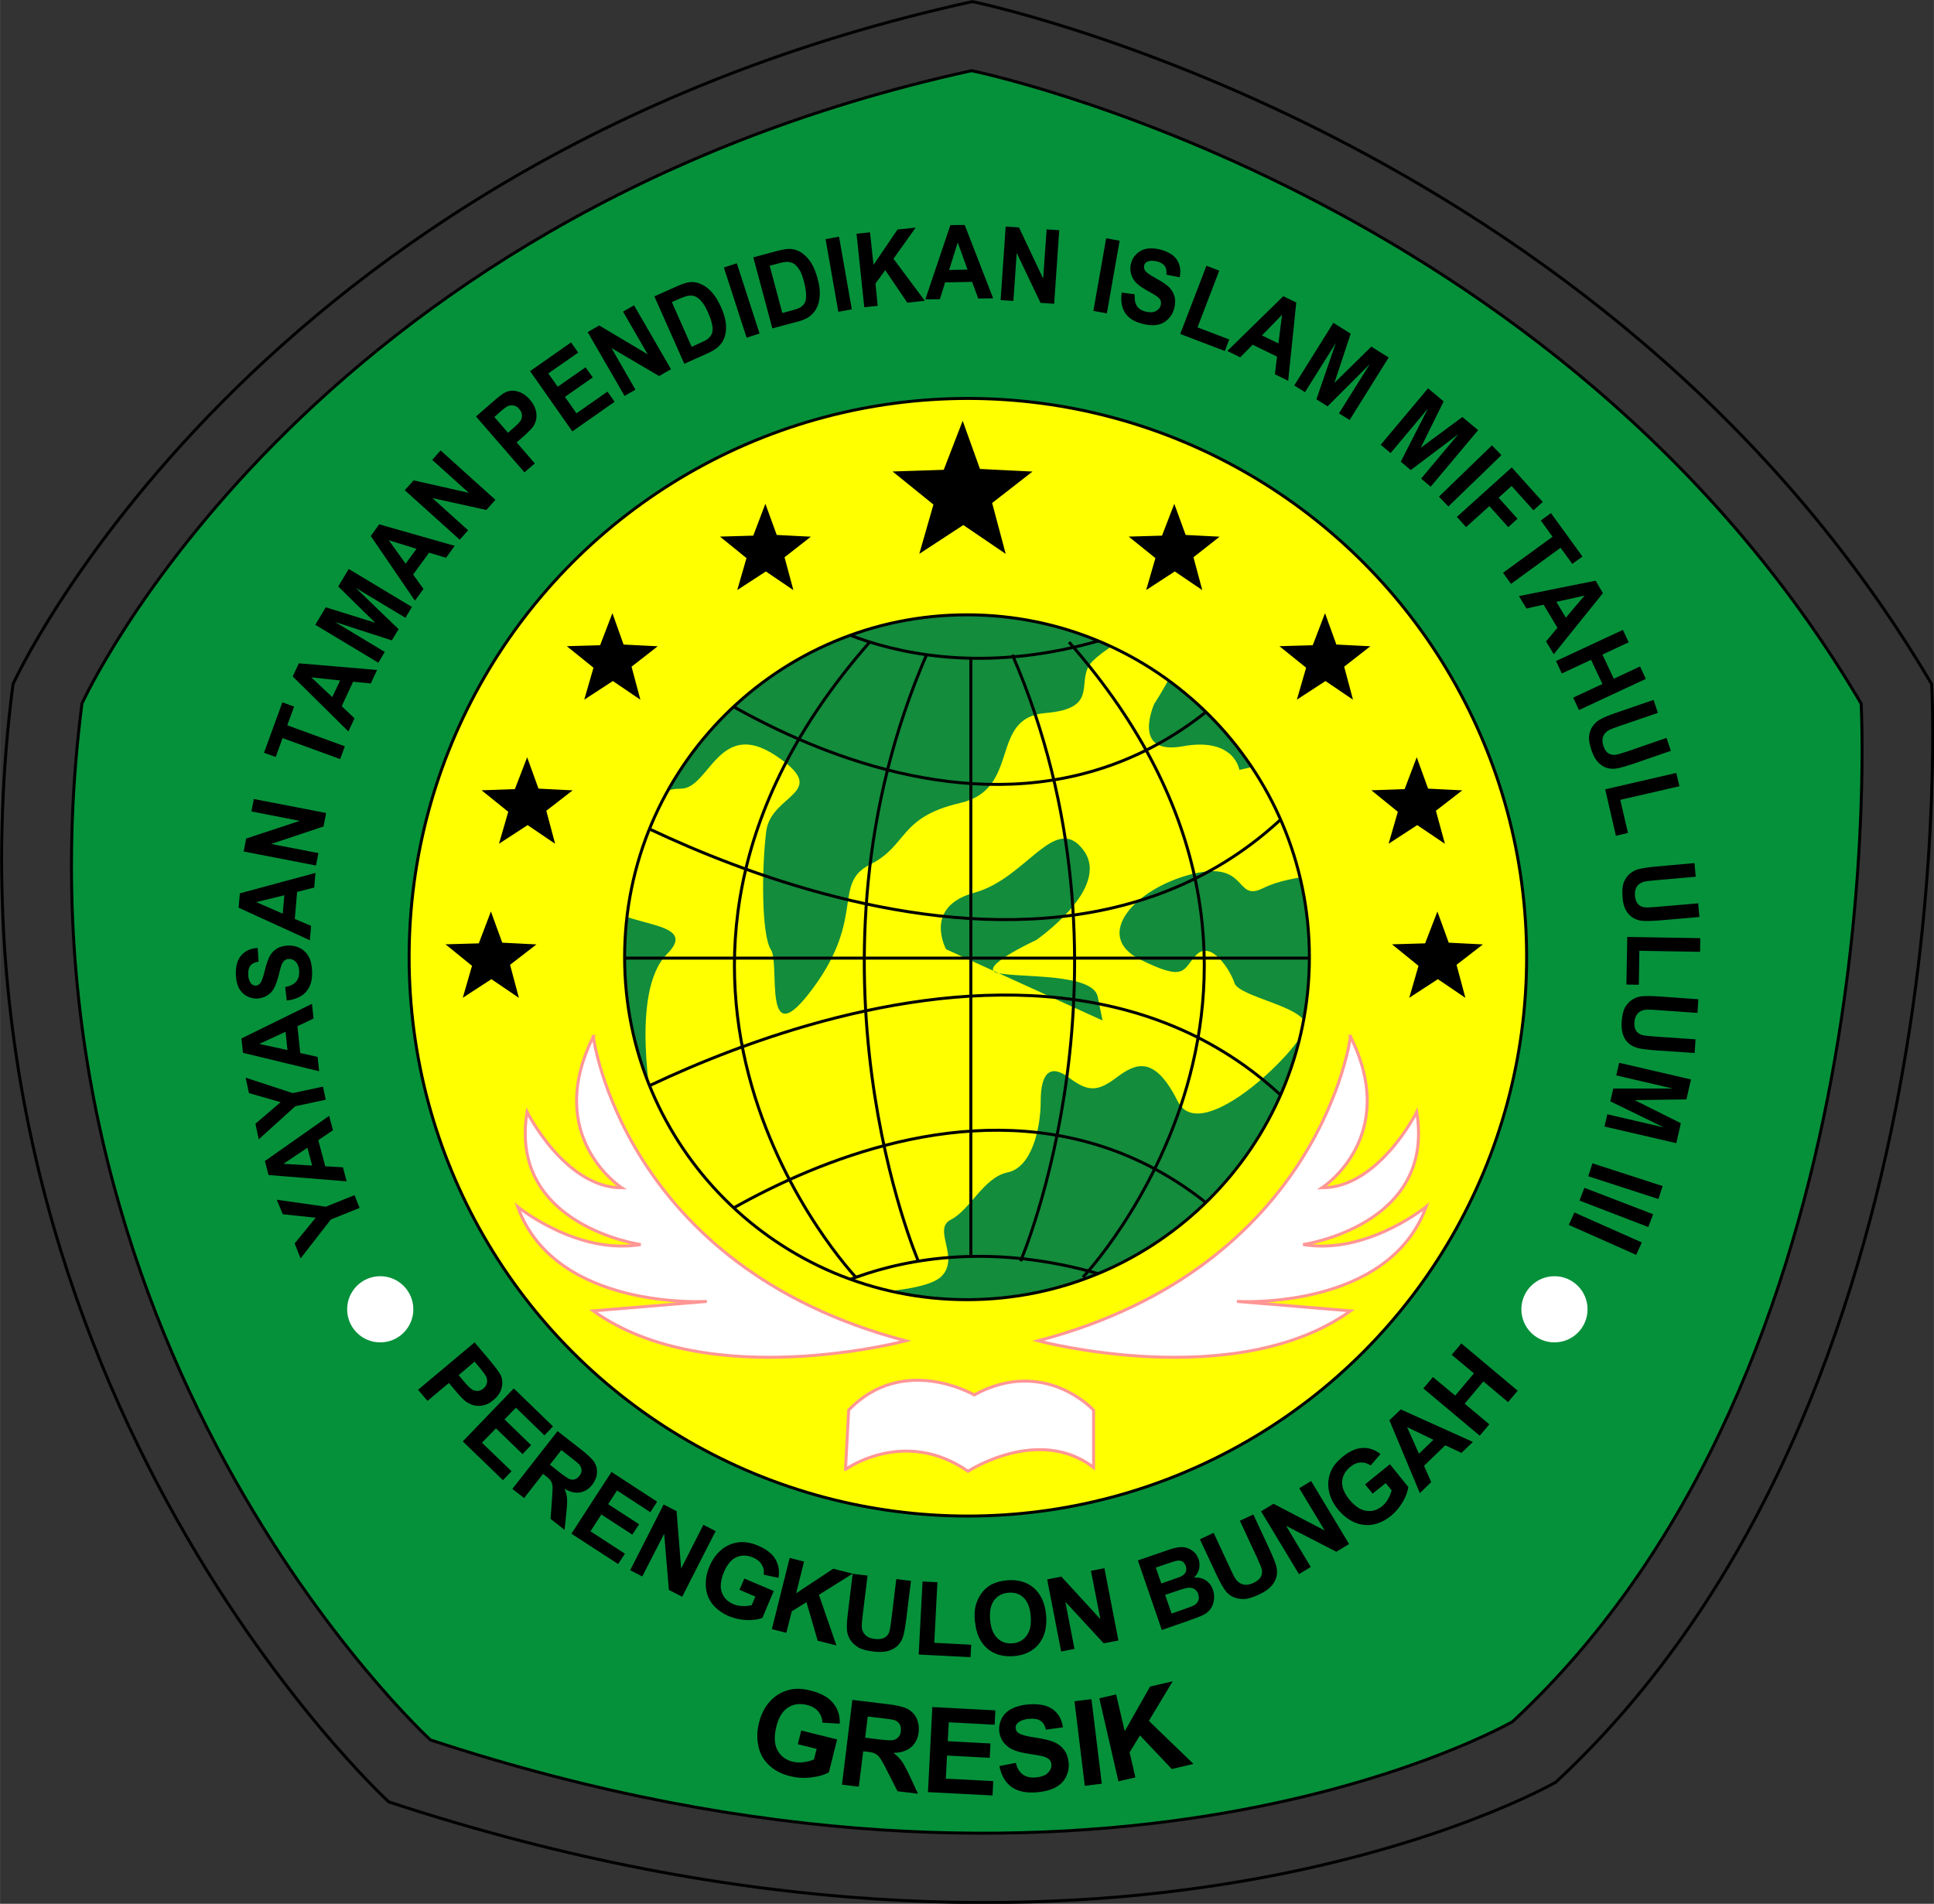 <?xml version="1.0" encoding="UTF-8"?>
<!DOCTYPE svg PUBLIC "-//W3C//DTD SVG 1.1//EN" "http://www.w3.org/Graphics/SVG/1.1/DTD/svg11.dtd">
<!-- Creator: CorelDRAW -->
<svg xmlns="http://www.w3.org/2000/svg" xml:space="preserve" width="50.075mm" height="49.289mm" style="shape-rendering:geometricPrecision; text-rendering:geometricPrecision; image-rendering:optimizeQuality; fill-rule:evenodd; clip-rule:evenodd"
viewBox="0 0 11.048 10.875"
 xmlns:xlink="http://www.w3.org/1999/xlink">
 <rect x="0" y="0" width="11.048" height="10.875" fill="#333333" stroke="none"/>
 <defs>
  <style type="text/css">
   <![CDATA[
    .str0 {stroke:black;stroke-width:0.017}
    .str1 {stroke:#FF9696;stroke-width:0.017}
    .fil0 {fill:none}
    .fil5 {fill:black}
    .fil1 {fill:#05913A}
    .fil3 {fill:#138C3C}
    .fil2 {fill:yellow}
    .fil4 {fill:white}
    .fil6 {fill:black;fill-rule:nonzero}
   ]]>
  </style>
    <clipPath id="id0">
     <path d="M5.524 3.512c1.08,0 1.956,0.876 1.956,1.956 0,1.08 -0.876,1.956 -1.956,1.956 -1.08,0 -1.956,-0.876 -1.956,-1.956 0,-1.08 0.876,-1.956 1.956,-1.956z"/>
    </clipPath>
 </defs>
 <g id="Layer_x0020_1">
  <g id="_252564832">
   <path id="_252564352" class="fil0 str0" d="M5.554 0.009c0,0 3.616,0.735 5.481,3.899 0,0 0.226,4.068 -2.147,6.272 0,0 -2.543,1.469 -6.667,0.113 0,0 -2.656,-2.43 -2.147,-6.385 0,0 1.356,-2.995 5.481,-3.899z"/>
   <path id="_252565024" class="fil1 str0" d="M5.551 0.404c0,0 3.353,0.681 5.081,3.615 0,0 0.21,3.772 -1.991,5.815 0,0 -2.357,1.362 -6.182,0.105 0,0 -2.462,-2.253 -1.991,-5.92 0,0 1.257,-2.776 5.081,-3.615z"/>
   <circle id="_253963392" class="fil2 str0" cx="5.529" cy="5.468" r="3.192"/>
   <path id="_253963488" class="fil3" d="M5.524 3.512c1.08,0 1.956,0.876 1.956,1.956 0,1.08 -0.876,1.956 -1.956,1.956 -1.08,0 -1.956,-0.876 -1.956,-1.956 0,-1.08 0.876,-1.956 1.956,-1.956z"/>
   <g style="clip-path:url(#id0)">
    <g>
     <path id="_2499760001" class="fil2" d="M3.729 6.342c0,0 -0.135,-0.676 0.081,-0.892 0.216,-0.216 -0.351,-0.135 -0.406,-0.351 -0.054,-0.216 0.27,-0.216 0.297,-0.351 0.027,-0.135 0.027,-0.243 0.189,-0.243 0.162,0 0.216,-0.405 0.541,-0.189 0.324,0.216 -0.027,0.216 -0.054,0.433 -0.027,0.216 -0.027,0.595 0.027,0.676 0.054,0.081 -0.054,0.622 0.243,0.216 0.297,-0.405 0.108,-0.595 0.324,-0.703 0.216,-0.108 0.162,-0.27 0.514,-0.351 0.351,-0.081 0.162,-0.487 0.487,-0.514 0.324,-0.027 0.162,-0.189 0.27,-0.297 0.108,-0.108 0.46,-0.297 0.514,-0.189 0.054,0.108 -0.162,0.433 -0.162,0.433 0,0 -0.135,0.297 0.162,0.243 0.297,-0.054 0.324,0.135 0.324,0.135l0.351 -0.081 0.216 0.676c0,0 -0.27,8.8255e-005 -0.433,0.081 -0.162,0.081 -0.081,-0.162 -0.405,-0.081 -0.324,0.081 -0.568,0.351 -0.297,0.487 0.27,0.135 0.243,0.054 0.324,-0.027 0.081,-0.081 0.189,0.081 0.216,0.162 0.027,0.081 0.406,0.135 0.406,0.243 0,0.108 -0.595,0.703 -0.73,0.433 -0.135,-0.27 -0.243,-0.216 -0.351,-0.135 -0.108,0.081 -0.162,0.081 -0.27,0 -0.108,-0.081 -0.162,-0.027 -0.162,0.135 0,0.162 -0.054,0.379 -0.189,0.406 -0.135,0.027 -0.216,0.216 -0.324,0.27 -0.108,0.054 0.054,0.216 -0.054,0.324 -0.108,0.108 -0.676,0.108 -0.73,0.081 -0.054,-0.027 -1.135,-0.865 -1.135,-0.865l0.216 -0.162zm1.676 -0.919c0,0 -0.135,-0.243 0.162,-0.324 0.297,-0.081 0.46,-0.46 0.622,-0.243 0.162,0.216 -0.27,0.514 -0.27,0.514 0,0 -0.351,0.162 -0.216,0.189 0.135,0.027 0.541,-8.8255e-005 0.568,0.135l0.027 0.135 -1.081 -0.027 1.081 0.027 -0.892 -0.406z"/>
     <g>
      <path id="_249975880" class="fil0 str0" d="M4.551 3.472c0,0 0.865,0.649 2.217,0"/>
      <path id="_249975784" class="fil0 str0" d="M3.74 3.743c0,0 2.163,1.73 3.568,-0.108"/>
      <path id="_249974176" class="fil0 str0" d="M3.361 4.554c0,0 2.812,1.676 4.217,-0.162"/>
      <line id="_249973840" class="fil0 str0" x1="3.199" y1="5.473" x2="7.849" y2= "5.473" />
      <path id="_249963448" class="fil0 str0" d="M4.551 7.465c0,0 0.865,-0.649 2.217,0"/>
      <path id="_249962944" class="fil0 str0" d="M3.74 7.194c0,0 2.163,-1.73 3.568,0.108"/>
      <path id="_249959968" class="fil0 str0" d="M3.361 6.383c0,0 2.812,-1.676 4.217,0.162"/>
      <line id="_249959944" class="fil0 str0" x1="5.546" y1="3.76" x2="5.546" y2= "7.176" />
      <path id="_250236552" class="fil0 str0" d="M5.246 7.204c0,0 -0.725,-1.682 0.047,-3.464"/>
      <path id="_250707264" class="fil0 str0" d="M4.889 7.296c0,0 -1.612,-1.703 0.079,-3.628"/>
      <path id="_250713408" class="fil0 str0" d="M5.83 7.204c0,0 0.725,-1.682 -0.047,-3.464"/>
      <path id="_250702488" class="fil0 str0" d="M6.186 7.296c0,0 1.612,-1.703 -0.079,-3.628"/>
     </g>
    </g>
   </g>
   <path class="fil0 str0" d="M5.524 3.512c1.08,0 1.956,0.876 1.956,1.956 0,1.08 -0.876,1.956 -1.956,1.956 -1.08,0 -1.956,-0.876 -1.956,-1.956 0,-1.08 0.876,-1.956 1.956,-1.956z"/>
   <circle id="_253963704" class="fil4" cx="2.172" cy="7.479" r="0.189"/>
   <circle id="_253963728" class="fil4" cx="8.88" cy="7.479" r="0.189"/>
   <path id="_253962872" class="fil4 str1" d="M4.831 8.393c0,0 0.334,-0.241 0.699,0.011 0,0 0.402,-0.262 0.717,-0.022l0 -0.327c0,0 -0.28,-0.306 -0.682,-0.087 0,0 -0.405,-0.237 -0.717,0.087l-0.018 0.338z"/>
   <path id="_253963208" class="fil4 str1" d="M3.389 5.92c0,0 0.164,1.314 1.785,1.739 0,0 -1.127,0.3 -1.785,-0.171l0.649 -0.054c0,0 -0.865,0.054 -1.081,-0.541 0,0 0.34,0.277 0.703,0.216 0,0 -0.757,-0.108 -0.649,-0.757 0,0 0.216,0.433 0.541,0.433 0,0 -0.45,-0.289 -0.162,-0.865z"/>
   <path id="_253962896" class="fil4 str1" d="M7.715 5.92c0,0 -0.164,1.314 -1.785,1.739 0,0 1.127,0.3 1.785,-0.171l-0.649 -0.054c0,0 0.865,0.054 1.081,-0.541 0,0 -0.34,0.277 -0.703,0.216 0,0 0.757,-0.108 0.649,-0.757 0,0 -0.216,0.433 -0.541,0.433 0,0 0.45,-0.289 0.162,-0.865z"/>
   <polygon id="_247896984" class="fil5 str0" points="5.499,2.428 5.592,2.687 5.875,2.701 5.658,2.87 5.731,3.144 5.503,2.989 5.266,3.144 5.342,2.879 5.122,2.701 5.397,2.692 "/>
   <polygon id="_247896960" class="fil5 str0" points="6.708,2.902 6.767,3.064 6.944,3.073 6.808,3.18 6.854,3.351 6.711,3.254 6.562,3.351 6.61,3.185 6.471,3.073 6.644,3.068 "/>
   <polygon id="_493656064" class="fil5 str0" points="4.372,2.902 4.431,3.064 4.609,3.073 4.472,3.18 4.518,3.351 4.375,3.254 4.226,3.351 4.274,3.185 4.136,3.073 4.309,3.068 "/>
   <polygon id="_250247376" class="fil5 str0" points="7.569,3.527 7.628,3.69 7.805,3.699 7.669,3.805 7.715,3.977 7.572,3.88 7.423,3.977 7.471,3.811 7.332,3.699 7.505,3.694 "/>
   <polygon id="_249979552" class="fil5 str0" points="3.498,3.527 3.556,3.69 3.734,3.699 3.598,3.805 3.644,3.977 3.501,3.88 3.352,3.977 3.4,3.811 3.261,3.699 3.434,3.694 "/>
   <polygon id="_249965680" class="fil5 str0" points="8.093,4.35 8.152,4.513 8.33,4.522 8.193,4.628 8.24,4.8 8.096,4.703 7.947,4.8 7.995,4.634 7.857,4.522 8.03,4.516 "/>
   <polygon id="_250702128" class="fil5 str0" points="3.011,4.35 3.07,4.513 3.248,4.522 3.111,4.628 3.157,4.8 3.014,4.703 2.865,4.8 2.913,4.634 2.774,4.522 2.947,4.516 "/>
   <polygon id="_249061088" class="fil5 str0" points="8.211,5.231 8.27,5.393 8.448,5.402 8.311,5.508 8.357,5.68 8.214,5.583 8.065,5.68 8.113,5.514 7.975,5.402 8.147,5.397 "/>
   <polygon id="_250701864" class="fil5 str0" points="2.804,5.231 2.863,5.393 3.041,5.402 2.904,5.508 2.95,5.68 2.807,5.583 2.658,5.68 2.706,5.514 2.568,5.402 2.741,5.397 "/>
   <path id="_249965560" class="fil6" d="M2.107 7.03m-0.053 -0.13l-0.164 0.066 -0.173 0.222 -0.034 -0.085 0.12 -0.147 -0.188 -0.02 -0.034 -0.083 0.28 0.04 0.164 -0.066 0.029 0.072zm-0.074 -0.152m-0.1 -0.374l0.022 0.082 -0.084 0.057 0.04 0.149 0.101 0.006 0.021 0.08 -0.446 -0.036 -0.021 -0.08 0.367 -0.258zm-0.124 0.182l-0.137 0.092 0.164 0.01 -0.027 -0.102zm0.133 -0.137m-0.029 -0.137l-0.173 0.037 -0.209 0.189 -0.019 -0.089 0.144 -0.123 -0.181 -0.052 -0.019 -0.088 0.269 0.088 0.173 -0.037 0.016 0.076zm-0.038 -0.163m-0.04 -0.385l0.009 0.084 -0.092 0.044 0.016 0.153 0.099 0.022 0.009 0.082 -0.435 -0.105 -0.009 -0.082 0.403 -0.198zm-0.151 0.16l-0.15 0.069 0.161 0.035 -0.011 -0.105zm0.144 -0.163m-0.137 -0.017l-0.009 -0.076c0.028,-0.005 0.048,-0.015 0.061,-0.029 0.013,-0.014 0.019,-0.033 0.019,-0.057 -0,-0.025 -0.007,-0.044 -0.018,-0.056 -0.012,-0.013 -0.025,-0.019 -0.041,-0.018 -0.01,0 -0.018,0.003 -0.025,0.009 -0.007,0.005 -0.013,0.015 -0.018,0.028 -0.003,0.009 -0.009,0.03 -0.017,0.063 -0.011,0.042 -0.024,0.071 -0.04,0.089 -0.023,0.024 -0.051,0.036 -0.084,0.037 -0.021,0 -0.042,-0.005 -0.06,-0.016 -0.019,-0.011 -0.033,-0.027 -0.043,-0.047 -0.01,-0.021 -0.015,-0.046 -0.016,-0.076 -0.001,-0.048 0.01,-0.085 0.033,-0.11 0.023,-0.025 0.053,-0.038 0.092,-0.04l0.005 0.078c-0.022,0.004 -0.037,0.011 -0.046,0.022 -0.009,0.011 -0.014,0.028 -0.013,0.05 0,0.023 0.006,0.04 0.016,0.053 0.007,0.008 0.015,0.012 0.026,0.012 0.01,-0 0.018,-0.004 0.025,-0.012 0.009,-0.01 0.018,-0.034 0.027,-0.072 0.009,-0.038 0.019,-0.066 0.029,-0.085 0.01,-0.018 0.024,-0.033 0.042,-0.043 0.018,-0.011 0.04,-0.016 0.067,-0.017 0.024,-0 0.047,0.005 0.068,0.017 0.021,0.012 0.037,0.029 0.048,0.051 0.011,0.022 0.016,0.05 0.017,0.084 0.001,0.049 -0.011,0.086 -0.035,0.113 -0.024,0.027 -0.06,0.043 -0.107,0.049zm0.13 -0.342m0.034 -0.386l-0.007 0.084 -0.098 0.025 -0.013 0.154 0.093 0.04 -0.007 0.082 -0.407 -0.186 0.007 -0.082 0.433 -0.117zm-0.178 0.128l-0.16 0.039 0.151 0.066 0.009 -0.105zm0.173 -0.131m0.008 -0.039l-0.413 -0.08 0.014 -0.074 0.306 -0.101 -0.276 -0.054 0.014 -0.071 0.413 0.08 -0.015 0.077 -0.299 0.1 0.27 0.052 -0.014 0.071zm0.095 -0.49m0.043 -0.118l-0.329 -0.12 -0.039 0.108 -0.067 -0.024 0.105 -0.288 0.067 0.024 -0.039 0.107 0.329 0.12 -0.027 0.073zm0.047 -0.158m0.164 -0.351l-0.036 0.077 -0.101 -0.01 -0.065 0.14 0.073 0.069 -0.035 0.075 -0.318 -0.314 0.035 -0.075 0.447 0.038zm-0.212 0.06l-0.164 -0.018 0.12 0.113 0.045 -0.095zm0.2 -0.068m0.02 -0.033l-0.361 -0.217 0.06 -0.1 0.282 0.088 -0.211 -0.207 0.06 -0.1 0.361 0.217 -0.037 0.062 -0.284 -0.171 0.245 0.236 -0.039 0.064 -0.324 -0.105 0.284 0.171 -0.037 0.062zm0.208 -0.356m0.228 -0.313l-0.05 0.069 -0.097 -0.029 -0.091 0.125 0.059 0.082 -0.049 0.067 -0.252 -0.369 0.048 -0.067 0.432 0.123zm-0.219 0.018l-0.158 -0.049 0.096 0.134 0.062 -0.085zm0.219 -0.023m0.027 -0.03l-0.313 -0.282 0.051 -0.056 0.315 0.071 -0.209 -0.188 0.048 -0.054 0.313 0.282 -0.052 0.058 -0.308 -0.068 0.204 0.184 -0.048 0.054zm0.34 -0.359m0.03 -0.026l-0.276 -0.318 0.094 -0.082c0.036,-0.031 0.06,-0.05 0.074,-0.056 0.021,-0.01 0.044,-0.012 0.069,-0.005 0.025,0.006 0.049,0.022 0.071,0.047 0.017,0.02 0.028,0.039 0.033,0.058 0.005,0.019 0.006,0.037 0.003,0.053 -0.003,0.016 -0.009,0.03 -0.017,0.042 -0.011,0.015 -0.03,0.034 -0.057,0.058l-0.038 0.033 0.104 0.12 -0.059 0.051zm-0.171 -0.315l0.078 0.09 0.032 -0.028c0.023,-0.02 0.037,-0.035 0.042,-0.045 0.005,-0.01 0.007,-0.021 0.005,-0.032 -0.002,-0.011 -0.007,-0.021 -0.015,-0.031 -0.01,-0.012 -0.021,-0.018 -0.034,-0.02 -0.013,-0.002 -0.025,4.41275e-005 -0.036,0.006 -0.008,0.005 -0.023,0.016 -0.044,0.035l-0.028 0.025zm0.414 0.106m0.032 -0.023l-0.242 -0.345 0.234 -0.164 0.041 0.058 -0.171 0.119 0.054 0.076 0.159 -0.111 0.041 0.058 -0.159 0.111 0.066 0.094 0.177 -0.124 0.041 0.058 -0.24 0.168zm0.263 -0.183m0.035 -0.02l-0.211 -0.365 0.066 -0.038 0.277 0.165 -0.141 -0.244 0.063 -0.036 0.211 0.365 -0.068 0.039 -0.272 -0.16 0.137 0.238 -0.063 0.036zm0.306 -0.168m-0.136 -0.401l0.13 -0.058c0.029,-0.013 0.053,-0.021 0.07,-0.023 0.024,-0.003 0.047,0.001 0.069,0.012 0.022,0.01 0.043,0.026 0.061,0.047 0.019,0.021 0.036,0.05 0.052,0.086 0.014,0.032 0.023,0.061 0.026,0.087 0.004,0.032 0.001,0.06 -0.008,0.085 -0.006,0.019 -0.019,0.036 -0.036,0.053 -0.013,0.012 -0.033,0.024 -0.059,0.036l-0.134 0.06 -0.171 -0.385zm0.1 0.033l0.113 0.255 0.053 -0.024c0.02,-0.009 0.034,-0.016 0.041,-0.023 0.01,-0.008 0.017,-0.018 0.022,-0.029 0.004,-0.011 0.005,-0.026 0.002,-0.045 -0.003,-0.019 -0.011,-0.044 -0.024,-0.074 -0.013,-0.03 -0.026,-0.051 -0.038,-0.065 -0.012,-0.014 -0.024,-0.023 -0.037,-0.028 -0.013,-0.005 -0.026,-0.006 -0.041,-0.003 -0.011,0.002 -0.031,0.009 -0.06,0.022l-0.032 0.014zm0.392 0.214m0.035 -0.011l-0.13 -0.401 0.074 -0.024 0.13 0.401 -0.074 0.024zm0.109 -0.042m-0.071 -0.417l0.138 -0.037c0.031,-0.008 0.055,-0.012 0.073,-0.011 0.024,0.001 0.046,0.009 0.066,0.022 0.02,0.014 0.038,0.033 0.053,0.056 0.015,0.024 0.028,0.055 0.038,0.093 0.009,0.033 0.013,0.063 0.012,0.09 -0.001,0.032 -0.008,0.06 -0.021,0.082 -0.009,0.017 -0.024,0.033 -0.044,0.047 -0.015,0.01 -0.036,0.019 -0.064,0.026l-0.142 0.038 -0.109 -0.407zm0.094 0.049l0.072 0.269 0.056 -0.015c0.021,-0.006 0.036,-0.011 0.045,-0.016 0.011,-0.007 0.02,-0.015 0.026,-0.025 0.006,-0.01 0.009,-0.025 0.009,-0.045 0,-0.02 -0.004,-0.045 -0.012,-0.077 -0.008,-0.031 -0.017,-0.055 -0.027,-0.07 -0.01,-0.015 -0.02,-0.027 -0.032,-0.034 -0.012,-0.007 -0.025,-0.01 -0.04,-0.01 -0.011,0 -0.032,0.004 -0.063,0.013l-0.034 0.009zm0.356 0.268m0.036 -0.006l-0.073 -0.415 0.077 -0.014 0.073 0.415 -0.077 0.014zm0.108 -0.023m0.04 -0.004l-0.044 -0.419 0.077 -0.008 0.02 0.186 0.137 -0.202 0.104 -0.011 -0.127 0.178 0.179 0.24 -0.1 0.011 -0.126 -0.186 -0.056 0.077 0.013 0.127 -0.077 0.008zm0.349 -0.043m0.387 -0.007l-0.085 0.001 -0.035 -0.095 -0.154 0.003 -0.03 0.096 -0.083 0.001 0.143 -0.424 0.082 -0.001 0.162 0.418zm-0.146 -0.164l-0.056 -0.155 -0.049 0.157 0.105 -0.002zm0.149 0.171m0.04 0.003l0.029 -0.42 0.076 0.005 0.138 0.292 0.02 -0.281 0.072 0.005 -0.029 0.42 -0.078 -0.005 -0.136 -0.285 -0.019 0.274 -0.072 -0.005zm0.494 0.056m0.036 0.006l0.073 -0.415 0.077 0.014 -0.073 0.415 -0.077 -0.014zm0.108 0.023m0.052 -0.128l0.076 0.01c-0.002,0.028 0.002,0.05 0.012,0.066 0.01,0.016 0.027,0.027 0.05,0.033 0.024,0.006 0.044,0.005 0.059,-0.003 0.015,-0.008 0.025,-0.02 0.028,-0.035 0.002,-0.01 0.002,-0.019 -0.002,-0.027 -0.003,-0.008 -0.011,-0.016 -0.023,-0.024 -0.008,-0.006 -0.027,-0.017 -0.056,-0.033 -0.038,-0.021 -0.063,-0.042 -0.075,-0.062 -0.017,-0.028 -0.022,-0.058 -0.014,-0.091 0.005,-0.021 0.015,-0.039 0.031,-0.054 0.015,-0.015 0.034,-0.025 0.057,-0.03 0.023,-0.004 0.048,-0.003 0.077,0.004 0.047,0.012 0.08,0.032 0.098,0.06 0.018,0.028 0.023,0.062 0.015,0.099l-0.076 -0.015c0.002,-0.022 -0.001,-0.039 -0.01,-0.05 -0.008,-0.012 -0.023,-0.02 -0.044,-0.026 -0.022,-0.005 -0.04,-0.005 -0.055,0.002 -0.01,0.004 -0.016,0.012 -0.018,0.022 -0.002,0.01 -0.001,0.019 0.005,0.028 0.007,0.011 0.028,0.026 0.063,0.045 0.034,0.019 0.059,0.035 0.074,0.05 0.015,0.015 0.025,0.032 0.031,0.052 0.006,0.02 0.005,0.043 -0.001,0.069 -0.006,0.023 -0.017,0.044 -0.034,0.061 -0.017,0.017 -0.038,0.029 -0.062,0.033 -0.024,0.005 -0.053,0.003 -0.085,-0.005 -0.047,-0.012 -0.081,-0.033 -0.1,-0.063 -0.019,-0.03 -0.026,-0.069 -0.019,-0.116zm0.297 0.222m0.039 0.015l0.15 -0.39 0.073 0.028 -0.124 0.324 0.181 0.069 -0.025 0.066 -0.254 -0.097zm0.269 0.097m0.348 0.17l-0.076 -0.037 0.012 -0.101 -0.139 -0.068 -0.071 0.072 -0.074 -0.036 0.32 -0.313 0.074 0.036 -0.046 0.446zm-0.056 -0.213l0.021 -0.164 -0.115 0.118 0.095 0.046zm0.059 0.219m0.032 0.02l0.223 -0.357 0.099 0.062 -0.093 0.281 0.211 -0.207 0.099 0.062 -0.223 0.357 -0.061 -0.038 0.176 -0.281 -0.241 0.241 -0.064 -0.04 0.111 -0.322 -0.176 0.281 -0.061 -0.038zm0.464 0.315m0.029 0.025l0.271 -0.323 0.089 0.075 -0.131 0.265 0.238 -0.176 0.09 0.075 -0.271 0.323 -0.055 -0.046 0.213 -0.254 -0.272 0.205 -0.057 -0.048 0.155 -0.303 -0.213 0.254 -0.055 -0.046zm0.307 0.27m0.026 0.026l0.303 -0.293 0.054 0.056 -0.303 0.293 -0.054 -0.056zm0.076 0.085m0.027 0.03l0.313 -0.282 0.177 0.197 -0.053 0.048 -0.125 -0.139 -0.074 0.067 0.108 0.12 -0.053 0.048 -0.108 -0.12 -0.133 0.12 -0.052 -0.058zm0.189 0.218m0.074 0.102l0.283 -0.206 -0.067 -0.093 0.058 -0.042 0.18 0.248 -0.058 0.042 -0.067 -0.092 -0.283 0.206 -0.046 -0.063zm0.091 0.133m0.199 0.332l-0.044 -0.073 0.065 -0.078 -0.079 -0.132 -0.098 0.022 -0.043 -0.071 0.438 -0.088 0.042 0.071 -0.281 0.349zm0.069 -0.209l0.107 -0.126 -0.161 0.036 0.054 0.09zm-0.073 0.212m0.017 0.036l0.382 -0.178 0.033 0.071 -0.15 0.07 0.065 0.138 0.15 -0.07 0.033 0.071 -0.382 0.178 -0.033 -0.071 0.167 -0.078 -0.065 -0.138 -0.167 0.078 -0.033 -0.071zm0.146 0.323m0.411 -0.101l0.025 0.074 -0.216 0.074c-0.034,0.012 -0.056,0.02 -0.066,0.026 -0.015,0.009 -0.026,0.021 -0.031,0.036 -0.006,0.015 -0.005,0.033 0.002,0.054 0.007,0.021 0.017,0.035 0.03,0.042 0.013,0.007 0.027,0.01 0.041,0.007 0.014,-0.002 0.037,-0.009 0.069,-0.02l0.22 -0.076 0.025 0.074 -0.209 0.072c-0.048,0.016 -0.082,0.026 -0.103,0.029 -0.021,0.003 -0.04,0.001 -0.058,-0.005 -0.017,-0.006 -0.033,-0.017 -0.047,-0.032 -0.014,-0.015 -0.026,-0.037 -0.036,-0.066 -0.012,-0.035 -0.017,-0.063 -0.014,-0.084 0.003,-0.021 0.009,-0.039 0.02,-0.054 0.01,-0.015 0.023,-0.027 0.037,-0.036 0.021,-0.013 0.054,-0.027 0.099,-0.042l0.212 -0.073zm-0.286 0.471m0.009 0.04l0.407 -0.094 0.018 0.076 -0.338 0.078 0.044 0.189 -0.069 0.016 -0.061 -0.265zm0.088 0.419m0.423 0.002l0.007 0.078 -0.227 0.02c-0.036,0.003 -0.059,0.006 -0.07,0.009 -0.017,0.005 -0.03,0.014 -0.039,0.027 -0.009,0.013 -0.013,0.031 -0.011,0.053 0.002,0.022 0.008,0.038 0.019,0.049 0.011,0.01 0.023,0.016 0.038,0.017 0.015,0.001 0.038,6.61912e-005 0.072,-0.003l0.232 -0.02 0.007 0.078 -0.22 0.019c-0.05,0.004 -0.086,0.005 -0.107,0.003 -0.021,-0.002 -0.039,-0.009 -0.055,-0.019 -0.015,-0.01 -0.028,-0.024 -0.038,-0.042 -0.01,-0.018 -0.017,-0.042 -0.019,-0.073 -0.003,-0.037 -0.001,-0.065 0.007,-0.085 0.008,-0.02 0.018,-0.036 0.032,-0.048 0.014,-0.012 0.029,-0.021 0.045,-0.026 0.024,-0.007 0.059,-0.013 0.106,-0.017l0.224 -0.02zm-0.384 0.381m-0.001 0.041l0.418 0.007 -0.001 0.078 -0.347 -0.006 -0.003 0.194 -0.071 -0.001 0.005 -0.272zm-0.01 0.288m0.417 0.068l-0.005 0.078 -0.228 -0.016c-0.036,-0.003 -0.06,-0.003 -0.07,-0.002 -0.017,0.002 -0.032,0.009 -0.043,0.021 -0.011,0.012 -0.018,0.029 -0.019,0.05 -0.002,0.022 0.002,0.039 0.011,0.051 0.009,0.012 0.021,0.019 0.035,0.023 0.014,0.003 0.038,0.006 0.071,0.008l0.232 0.016 -0.005 0.078 -0.221 -0.015c-0.05,-0.004 -0.086,-0.008 -0.106,-0.014 -0.021,-0.006 -0.038,-0.015 -0.051,-0.027 -0.014,-0.012 -0.024,-0.028 -0.031,-0.048 -0.007,-0.02 -0.01,-0.045 -0.008,-0.075 0.003,-0.037 0.009,-0.064 0.02,-0.083 0.011,-0.018 0.024,-0.032 0.039,-0.042 0.016,-0.01 0.032,-0.016 0.048,-0.019 0.024,-0.003 0.06,-0.003 0.107,-0l0.224 0.016zm-0.443 0.326m-0.009 0.037l0.41 0.095 -0.026 0.114 -0.296 0.004 0.264 0.132 -0.026 0.114 -0.41 -0.095 0.016 -0.07 0.323 0.075 -0.306 -0.149 0.017 -0.073 0.34 0 -0.323 -0.075 0.016 -0.07zm-0.142 0.539m-0.011 0.035l0.401 0.13 -0.024 0.074 -0.401 -0.13 0.024 -0.074zm-0.033 0.106m-0.013 0.034l0.393 0.151 -0.028 0.073 -0.393 -0.151 0.028 -0.073zm-0.042 0.107m-0.015 0.034l0.385 0.171 -0.032 0.071 -0.385 -0.171 0.032 -0.071z"/>
   <path id="_249980512" class="fil6" d="M2.362 7.905m0.027 0.033l0.322 -0.27 0.088 0.104c0.033,0.04 0.053,0.067 0.06,0.081 0.011,0.022 0.013,0.047 0.007,0.073 -0.006,0.026 -0.021,0.05 -0.047,0.071 -0.02,0.017 -0.039,0.027 -0.059,0.031 -0.02,0.004 -0.038,0.004 -0.055,-0.001 -0.017,-0.005 -0.031,-0.012 -0.044,-0.021 -0.016,-0.013 -0.037,-0.034 -0.061,-0.064l-0.036 -0.042 -0.122 0.102 -0.055 -0.065zm0.322 -0.16l-0.091 0.077 0.03 0.036c0.022,0.026 0.038,0.041 0.048,0.047 0.011,0.006 0.022,0.008 0.033,0.007 0.011,-0.001 0.022,-0.006 0.031,-0.014 0.012,-0.01 0.018,-0.021 0.02,-0.035 0.002,-0.013 -0.001,-0.026 -0.008,-0.038 -0.005,-0.009 -0.017,-0.025 -0.037,-0.049l-0.026 -0.031zm-0.099 0.426m0.031 0.03l0.292 -0.303 0.224 0.217 -0.049 0.051 -0.163 -0.158 -0.065 0.067 0.152 0.147 -0.049 0.051 -0.152 -0.147 -0.08 0.082 0.169 0.163 -0.049 0.051 -0.23 -0.222zm0.249 0.246m0.034 0.026l0.259 -0.331 0.141 0.11c0.035,0.028 0.059,0.051 0.07,0.069 0.011,0.018 0.016,0.039 0.014,0.062 -0.002,0.023 -0.011,0.044 -0.026,0.064 -0.019,0.025 -0.043,0.04 -0.07,0.045 -0.027,0.005 -0.057,-0.002 -0.089,-0.021 0.008,0.02 0.013,0.038 0.014,0.056 0.002,0.017 0,0.045 -0.004,0.083l-0.01 0.096 -0.08 -0.063 0.008 -0.11c0.003,-0.039 0.004,-0.065 0.003,-0.076 -0.001,-0.012 -0.004,-0.021 -0.009,-0.03 -0.005,-0.008 -0.015,-0.018 -0.031,-0.03l-0.014 -0.011 -0.108 0.138 -0.067 -0.052zm0.216 -0.139l0.049 0.039c0.032,0.025 0.053,0.039 0.063,0.043 0.01,0.004 0.02,0.004 0.03,0.001 0.01,-0.003 0.018,-0.01 0.026,-0.02 0.009,-0.011 0.013,-0.022 0.012,-0.034 -0.001,-0.012 -0.006,-0.022 -0.015,-0.033 -0.005,-0.005 -0.021,-0.018 -0.048,-0.039l-0.052 -0.041 -0.066 0.084zm0.086 0.371m0.036 0.023l0.229 -0.353 0.261 0.17 -0.039 0.06 -0.19 -0.124 -0.051 0.078 0.177 0.115 -0.039 0.059 -0.177 -0.115 -0.062 0.096 0.197 0.128 -0.039 0.059 -0.268 -0.174zm0.297 0.188m0.039 0.02l0.191 -0.375 0.074 0.038 0.026 0.328 0.127 -0.25 0.07 0.036 -0.191 0.375 -0.076 -0.039 -0.027 -0.321 -0.125 0.244 -0.07 -0.036zm0.344 0.162m0.28 -0.049l0.028 -0.065 0.168 0.071 -0.065 0.154c-0.023,0.009 -0.053,0.013 -0.089,0.012 -0.036,-0.001 -0.07,-0.009 -0.102,-0.022 -0.04,-0.017 -0.072,-0.041 -0.095,-0.07 -0.023,-0.03 -0.035,-0.064 -0.037,-0.102 -0.002,-0.038 0.005,-0.076 0.021,-0.113 0.017,-0.04 0.041,-0.073 0.071,-0.097 0.03,-0.024 0.065,-0.038 0.105,-0.041 0.03,-0.002 0.064,0.004 0.101,0.02 0.048,0.02 0.081,0.046 0.1,0.078 0.018,0.032 0.024,0.067 0.017,0.106l-0.084 -0.018c0.003,-0.021 -0.001,-0.041 -0.012,-0.058 -0.01,-0.017 -0.027,-0.031 -0.049,-0.04 -0.034,-0.014 -0.066,-0.015 -0.095,-0.002 -0.029,0.013 -0.053,0.041 -0.071,0.084 -0.019,0.046 -0.024,0.085 -0.013,0.116 0.011,0.032 0.033,0.054 0.066,0.068 0.016,0.007 0.034,0.011 0.053,0.011 0.019,0.001 0.037,-0.001 0.052,-0.005l0.021 -0.049 -0.089 -0.038zm0.142 0.214m0.043 0.011l0.102 -0.408 0.082 0.021 -0.045 0.181 0.212 -0.14 0.111 0.028 -0.193 0.121 0.1 0.289 -0.107 -0.027 -0.064 -0.22 -0.084 0.052 -0.031 0.123 -0.082 -0.021zm0.37 0.095m0.093 -0.412l0.084 0.01 -0.028 0.226c-0.004,0.036 -0.006,0.059 -0.005,0.07 0.002,0.018 0.008,0.032 0.021,0.044 0.012,0.012 0.03,0.02 0.054,0.022 0.024,0.003 0.043,0 0.056,-0.008 0.013,-0.008 0.022,-0.019 0.026,-0.033 0.004,-0.014 0.008,-0.037 0.012,-0.07l0.028 -0.231 0.084 0.01 -0.027 0.219c-0.006,0.05 -0.013,0.085 -0.02,0.105 -0.007,0.02 -0.018,0.036 -0.032,0.049 -0.014,0.013 -0.032,0.022 -0.053,0.028 -0.022,0.006 -0.049,0.007 -0.082,0.003 -0.04,-0.005 -0.07,-0.013 -0.089,-0.025 -0.019,-0.012 -0.034,-0.026 -0.044,-0.042 -0.01,-0.016 -0.016,-0.033 -0.018,-0.049 -0.003,-0.025 -0.001,-0.06 0.005,-0.107l0.027 -0.223zm0.331 0.459m0.045 0.002l0.022 -0.417 0.085 0.004 -0.018 0.346 0.211 0.011 -0.004 0.071 -0.296 -0.015zm0.314 0.021m0.007 -0.209c-0.004,-0.043 -0.001,-0.079 0.01,-0.109 0.008,-0.022 0.019,-0.042 0.034,-0.061 0.015,-0.018 0.032,-0.032 0.051,-0.042 0.025,-0.013 0.055,-0.021 0.089,-0.024 0.062,-0.005 0.113,0.009 0.153,0.044 0.04,0.035 0.064,0.087 0.07,0.155 0.006,0.068 -0.008,0.122 -0.041,0.164 -0.033,0.041 -0.081,0.065 -0.142,0.07 -0.062,0.005 -0.114,-0.009 -0.154,-0.044 -0.04,-0.035 -0.063,-0.086 -0.069,-0.152zm0.087 -0.01c0.004,0.047 0.018,0.082 0.042,0.105 0.024,0.023 0.053,0.032 0.087,0.029 0.034,-0.003 0.06,-0.017 0.08,-0.044 0.019,-0.026 0.027,-0.064 0.023,-0.112 -0.004,-0.048 -0.018,-0.083 -0.041,-0.105 -0.023,-0.022 -0.052,-0.031 -0.087,-0.028 -0.035,0.003 -0.062,0.018 -0.081,0.043 -0.019,0.026 -0.027,0.063 -0.023,0.111zm0.363 0.19m0.043 -0.008l-0.08 -0.413 0.081 -0.016 0.223 0.243 -0.054 -0.276 0.077 -0.015 0.08 0.413 -0.084 0.016 -0.219 -0.237 0.052 0.269 -0.077 0.015zm0.533 -0.109m-0.096 -0.412l0.159 -0.055c0.031,-0.011 0.055,-0.018 0.072,-0.02 0.016,-0.003 0.032,-0.002 0.047,0.002 0.015,0.004 0.029,0.012 0.042,0.023 0.013,0.011 0.022,0.025 0.028,0.042 0.006,0.019 0.007,0.037 0.003,0.056 -0.005,0.019 -0.014,0.035 -0.029,0.049 0.027,-0.001 0.049,0.004 0.068,0.017 0.019,0.013 0.032,0.03 0.04,0.053 0.006,0.018 0.008,0.037 0.006,0.057 -0.003,0.02 -0.009,0.038 -0.02,0.053 -0.011,0.015 -0.027,0.028 -0.047,0.037 -0.013,0.006 -0.045,0.018 -0.096,0.036l-0.135 0.047 -0.137 -0.398zm0.103 0.039l0.032 0.092 0.053 -0.018c0.031,-0.011 0.051,-0.018 0.058,-0.021 0.013,-0.006 0.022,-0.015 0.028,-0.025 0.005,-0.011 0.005,-0.022 0.001,-0.035 -0.004,-0.012 -0.011,-0.021 -0.02,-0.027 -0.01,-0.005 -0.021,-0.006 -0.035,-0.003 -0.008,0.002 -0.031,0.009 -0.069,0.022l-0.046 0.016zm0.054 0.158l0.037 0.106 0.074 -0.026c0.029,-0.01 0.047,-0.017 0.054,-0.021 0.011,-0.006 0.019,-0.015 0.024,-0.026 0.005,-0.011 0.005,-0.024 -0,-0.038 -0.004,-0.012 -0.011,-0.021 -0.019,-0.027 -0.009,-0.006 -0.019,-0.01 -0.031,-0.01 -0.012,-4.41275e-005 -0.037,0.006 -0.073,0.019l-0.065 0.022zm0.339 0.08m-0.139 -0.399l0.077 -0.036 0.096 0.206c0.015,0.033 0.026,0.054 0.033,0.062 0.011,0.014 0.024,0.023 0.041,0.027 0.017,0.004 0.036,0.001 0.057,-0.009 0.022,-0.01 0.036,-0.022 0.043,-0.036 0.007,-0.014 0.008,-0.028 0.005,-0.042 -0.004,-0.014 -0.013,-0.036 -0.027,-0.066l-0.098 -0.211 0.077 -0.036 0.093 0.2c0.021,0.046 0.034,0.079 0.039,0.1 0.005,0.021 0.004,0.04 -0.001,0.059 -0.005,0.018 -0.015,0.036 -0.03,0.052 -0.015,0.016 -0.038,0.032 -0.068,0.046 -0.036,0.017 -0.066,0.026 -0.089,0.026 -0.023,0 -0.043,-0.004 -0.06,-0.012 -0.017,-0.008 -0.031,-0.019 -0.041,-0.032 -0.015,-0.019 -0.033,-0.051 -0.053,-0.093l-0.095 -0.203zm0.528 0.223m0.037 -0.022l-0.217 -0.36 0.071 -0.043 0.292 0.152 -0.145 -0.241 0.068 -0.041 0.217 0.36 -0.073 0.044 -0.287 -0.148 0.141 0.235 -0.068 0.041zm0.334 -0.189m0.088 -0.27l-0.045 -0.055 0.142 -0.115 0.105 0.13c-0.003,0.025 -0.013,0.053 -0.031,0.084 -0.018,0.031 -0.04,0.058 -0.067,0.08 -0.034,0.028 -0.07,0.045 -0.107,0.051 -0.037,0.006 -0.073,0.001 -0.107,-0.015 -0.034,-0.016 -0.064,-0.04 -0.09,-0.072 -0.028,-0.034 -0.045,-0.07 -0.052,-0.108 -0.007,-0.038 -0.003,-0.075 0.013,-0.112 0.012,-0.028 0.034,-0.054 0.065,-0.08 0.041,-0.033 0.079,-0.05 0.116,-0.051 0.037,-0.001 0.07,0.01 0.101,0.035l-0.056 0.065c-0.018,-0.012 -0.037,-0.018 -0.057,-0.017 -0.02,0.001 -0.04,0.009 -0.059,0.025 -0.029,0.023 -0.044,0.051 -0.047,0.083 -0.002,0.032 0.011,0.066 0.04,0.102 0.031,0.039 0.064,0.061 0.097,0.066 0.033,0.005 0.063,-0.003 0.091,-0.026 0.014,-0.011 0.025,-0.025 0.035,-0.042 0.009,-0.017 0.016,-0.033 0.02,-0.049l-0.034 -0.041 -0.076 0.061zm0.269 -0.006m0.304 -0.293l-0.067 0.064 -0.093 -0.043 -0.121 0.117 0.041 0.093 -0.065 0.063 -0.174 -0.416 0.065 -0.062 0.413 0.186zm-0.228 -0.011l-0.15 -0.072 0.068 0.152 0.083 -0.08zm0.237 0.01m0.028 -0.033l-0.322 -0.27 0.055 -0.065 0.127 0.106 0.107 -0.127 -0.127 -0.106 0.055 -0.065 0.322 0.27 -0.055 0.065 -0.141 -0.118 -0.107 0.127 0.141 0.118 -0.055 0.065z"/>
   <path id="_250706400" class="fil6" d="M4.246 10.072m0.311 -0.107l0.02 -0.08 0.205 0.051 -0.047 0.188c-0.025,0.014 -0.058,0.024 -0.1,0.029 -0.042,0.005 -0.082,0.003 -0.121,-0.007 -0.049,-0.012 -0.09,-0.033 -0.121,-0.063 -0.032,-0.03 -0.052,-0.066 -0.061,-0.11 -0.009,-0.043 -0.008,-0.087 0.004,-0.133 0.012,-0.049 0.033,-0.09 0.064,-0.123 0.03,-0.033 0.068,-0.055 0.112,-0.065 0.034,-0.008 0.074,-0.007 0.119,0.005 0.059,0.015 0.101,0.038 0.128,0.071 0.027,0.033 0.04,0.072 0.038,0.118l-0.099 -0.006c-0.001,-0.025 -0.009,-0.046 -0.024,-0.064 -0.015,-0.018 -0.036,-0.03 -0.064,-0.037 -0.042,-0.01 -0.078,-0.005 -0.109,0.015 -0.031,0.02 -0.053,0.056 -0.066,0.108 -0.014,0.056 -0.012,0.101 0.006,0.135 0.018,0.034 0.047,0.056 0.087,0.066 0.02,0.005 0.041,0.006 0.063,0.003 0.022,-0.003 0.042,-0.008 0.059,-0.016l0.015 -0.06 -0.109 -0.027zm0.204 0.222m0.049 0.006l0.059 -0.483 0.205 0.025c0.052,0.006 0.088,0.015 0.111,0.027 0.022,0.012 0.039,0.029 0.051,0.053 0.011,0.024 0.015,0.05 0.012,0.079 -0.004,0.036 -0.019,0.065 -0.043,0.086 -0.024,0.021 -0.058,0.032 -0.101,0.033 0.02,0.015 0.035,0.031 0.047,0.047 0.012,0.016 0.027,0.045 0.046,0.085l0.047 0.101 -0.117 -0.014 -0.058 -0.114c-0.02,-0.041 -0.035,-0.066 -0.043,-0.077 -0.008,-0.011 -0.017,-0.019 -0.027,-0.024 -0.01,-0.005 -0.026,-0.009 -0.048,-0.011l-0.02 -0.002 -0.025 0.202 -0.098 -0.012zm0.132 -0.267l0.072 0.009c0.047,0.006 0.076,0.007 0.088,0.005 0.012,-0.003 0.022,-0.008 0.03,-0.017 0.008,-0.009 0.013,-0.02 0.014,-0.035 0.002,-0.016 -0.001,-0.03 -0.008,-0.041 -0.007,-0.011 -0.019,-0.019 -0.034,-0.023 -0.008,-0.002 -0.031,-0.005 -0.071,-0.01l-0.076 -0.009 -0.015 0.122zm0.31 0.308m0.049 0.003l0.025 -0.486 0.36 0.019 -0.004 0.082 -0.262 -0.014 -0.006 0.108 0.244 0.013 -0.004 0.082 -0.244 -0.013 -0.007 0.132 0.271 0.014 -0.004 0.082 -0.369 -0.019zm0.397 0.011m0.011 -0.16l0.094 -0.018c0.008,0.032 0.022,0.054 0.041,0.067 0.019,0.013 0.043,0.019 0.073,0.016 0.031,-0.003 0.055,-0.011 0.069,-0.026 0.015,-0.015 0.022,-0.031 0.02,-0.049 -0.001,-0.012 -0.005,-0.021 -0.013,-0.028 -0.007,-0.008 -0.02,-0.013 -0.037,-0.018 -0.012,-0.003 -0.039,-0.008 -0.08,-0.014 -0.054,-0.008 -0.092,-0.021 -0.115,-0.038 -0.032,-0.024 -0.05,-0.055 -0.053,-0.094 -0.002,-0.025 0.003,-0.048 0.015,-0.071 0.012,-0.023 0.031,-0.041 0.056,-0.054 0.025,-0.013 0.057,-0.022 0.094,-0.025 0.061,-0.005 0.108,0.004 0.141,0.028 0.033,0.024 0.052,0.058 0.058,0.103l-0.097 0.013c-0.006,-0.025 -0.017,-0.042 -0.032,-0.051 -0.015,-0.01 -0.036,-0.013 -0.063,-0.011 -0.028,0.002 -0.05,0.01 -0.065,0.023 -0.01,0.008 -0.014,0.019 -0.013,0.031 0.001,0.012 0.007,0.021 0.017,0.028 0.013,0.009 0.044,0.018 0.093,0.025 0.049,0.007 0.085,0.016 0.109,0.026 0.024,0.01 0.043,0.025 0.058,0.045 0.015,0.02 0.023,0.045 0.026,0.075 0.002,0.028 -0.003,0.054 -0.016,0.08 -0.013,0.026 -0.034,0.046 -0.061,0.06 -0.027,0.014 -0.062,0.023 -0.104,0.027 -0.061,0.005 -0.11,-0.005 -0.145,-0.03 -0.035,-0.025 -0.059,-0.065 -0.07,-0.119zm0.442 0.119m0.046 -0.006l-0.059 -0.483 0.097 -0.012 0.059 0.483 -0.097 0.012zm0.143 -0.015m0.049 -0.011l-0.109 -0.474 0.096 -0.022 0.049 0.21 0.145 -0.255 0.129 -0.03 -0.136 0.226 0.255 0.246 -0.124 0.029 -0.182 -0.192 -0.059 0.097 0.033 0.143 -0.096 0.022z"/>
  </g>
 </g>
</svg>
